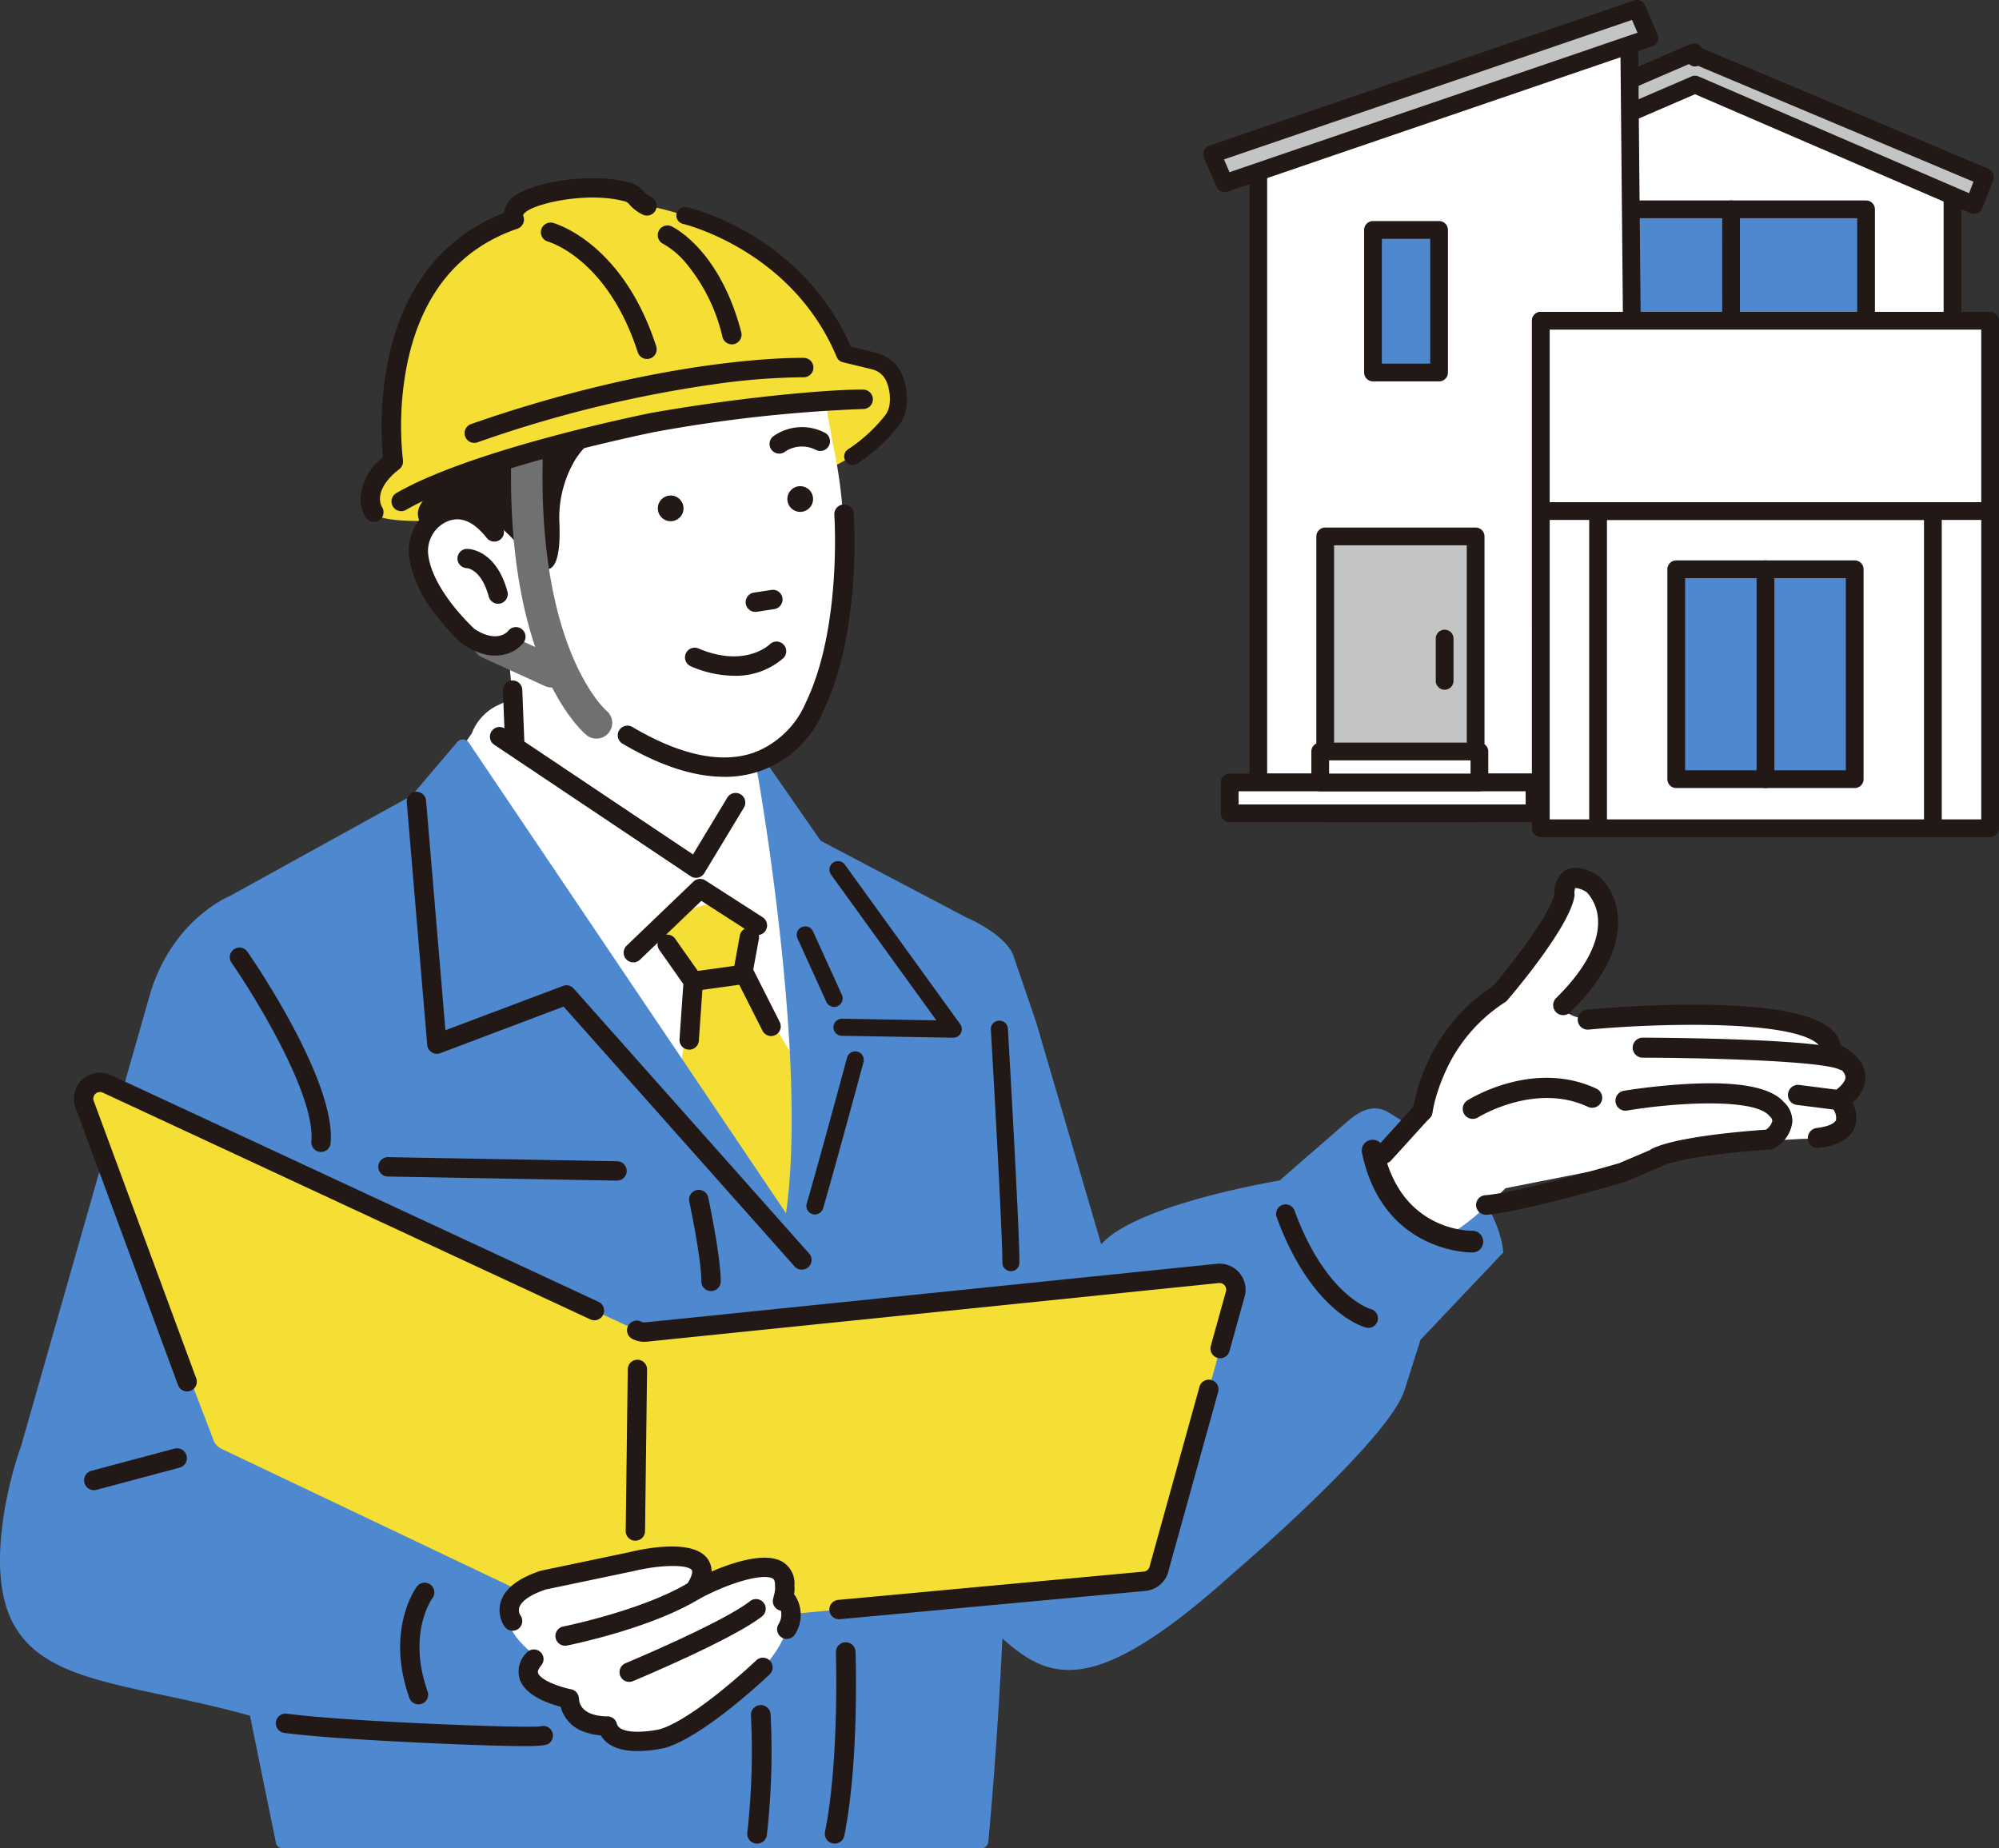 <svg xmlns="http://www.w3.org/2000/svg" xmlns:xlink="http://www.w3.org/1999/xlink" id="illust-feat1" width="251.926" height="232.92" viewBox="0 0 251.926 232.92"><rect x="0" y="0" width="251.926" height="232.92" fill="#333333" stroke="none"/><defs><clipPath id="clip-path"><rect id="&#x9577;&#x65B9;&#x5F62;_467" data-name="&#x9577;&#x65B9;&#x5F62; 467" width="251.926" height="232.92" fill="none"></rect></clipPath></defs><path id="&#x30D1;&#x30B9;_8794" data-name="&#x30D1;&#x30B9; 8794" d="M5.859,17.954,25.1,8.85,57.743,22.839V40.418H5.859Z" transform="translate(188.325 0)" fill="#fff"></path><g id="&#x30B0;&#x30EB;&#x30FC;&#x30D7;_809" data-name="&#x30B0;&#x30EB;&#x30FC;&#x30D7; 809" transform="translate(0)"><g id="&#x30B0;&#x30EB;&#x30FC;&#x30D7;_808" data-name="&#x30B0;&#x30EB;&#x30FC;&#x30D7; 808" clip-path="url(#clip-path)"><path id="&#x30D1;&#x30B9;_8795" data-name="&#x30D1;&#x30B9; 8795" d="M5.859,41.536H57.743a1.119,1.119,0,0,0,1.118-1.118V22.839a1.118,1.118,0,0,0-.678-1.027L25.541,7.822a1.116,1.116,0,0,0-.919.017l-19.241,9.1a1.119,1.119,0,0,0-.64,1.011V40.418a1.119,1.119,0,0,0,1.118,1.118M56.625,39.3H6.977V18.662l18.146-8.587,31.5,13.5Z" transform="translate(188.324 0)" fill="#221815"></path><path id="&#x30D1;&#x30B9;_8796" data-name="&#x30D1;&#x30B9; 8796" d="M1.781,22.292,38.188,6.577l.121.675.12-.28,36.407,15.32-1.36,3.545L38.309,10.657,3.141,25.837Z" transform="translate(175.308 0)" fill="#c3c4c4"></path><path id="&#x30D1;&#x30B9;_8797" data-name="&#x30D1;&#x30B9; 8797" d="M3.141,26.955a1.12,1.12,0,0,0,.443-.092L38.309,11.874,73.033,26.863a1.118,1.118,0,0,0,1.487-.626l1.36-3.545a1.119,1.119,0,0,0-.61-1.431L39.188,6.078a1.116,1.116,0,0,0-1.443-.527L1.338,21.265a1.119,1.119,0,0,0-.6,1.427L2.1,26.237a1.114,1.114,0,0,0,.61.63,1.126,1.126,0,0,0,.434.088M73.4,22.9l-.555,1.447L38.752,9.631a1.118,1.118,0,0,0-.886,0L3.767,24.349l-.558-1.456L37.548,8.071A1.117,1.117,0,0,0,38.7,8.3Z" transform="translate(175.309 0)" fill="#221815"></path><rect id="&#x9577;&#x65B9;&#x5F62;_458" data-name="&#x9577;&#x65B9;&#x5F62; 458" width="17.013" height="19.32" transform="translate(218.158 26.38)" fill="#4e89d0"></rect><path id="&#x30D1;&#x30B9;_8798" data-name="&#x30D1;&#x30B9; 8798" d="M16.755,46.818H33.768A1.119,1.119,0,0,0,34.886,45.7V26.38a1.119,1.119,0,0,0-1.118-1.118H16.755a1.118,1.118,0,0,0-1.118,1.118V45.7a1.118,1.118,0,0,0,1.118,1.118m15.9-2.236H17.872V27.5H32.65Z" transform="translate(201.403 0)" fill="#221815"></path><rect id="&#x9577;&#x65B9;&#x5F62;_459" data-name="&#x9577;&#x65B9;&#x5F62; 459" width="17.013" height="19.32" transform="translate(201.144 26.38)" fill="#4e89d0"></rect><path id="&#x30D1;&#x30B9;_8799" data-name="&#x30D1;&#x30B9; 8799" d="M33.769,46.818H50.783A1.118,1.118,0,0,0,51.9,45.7V26.38a1.118,1.118,0,0,0-1.117-1.118H33.769a1.119,1.119,0,0,0-1.118,1.118V45.7a1.119,1.119,0,0,0,1.118,1.118m15.9-2.236H34.887V27.5H49.665Z" transform="translate(167.375 0)" fill="#221815"></path><path id="&#x30D1;&#x30B9;_8800" data-name="&#x30D1;&#x30B9; 8800" d="M46.274,20.871l46.74-16.58.336,36.127H81.881V98.6H46.274Z" transform="translate(112.303 0)" fill="#fff"></path><path id="&#x30D1;&#x30B9;_8801" data-name="&#x30D1;&#x30B9; 8801" d="M46.273,99.715H81.88A1.119,1.119,0,0,0,83,98.6V41.536H93.349a1.118,1.118,0,0,0,1.118-1.129L94.131,4.281a1.119,1.119,0,0,0-1.492-1.043L45.9,19.818a1.117,1.117,0,0,0-.744,1.053V98.6a1.119,1.119,0,0,0,1.118,1.118m34.489-2.236H47.391V21.661L91.909,5.869,92.221,39.3H81.88a1.118,1.118,0,0,0-1.118,1.118Z" transform="translate(112.304 0)" fill="#221815"></path><path id="&#x30D1;&#x30B9;_8802" data-name="&#x30D1;&#x30B9; 8802" d="M45.637,23.092l53.539-18.3-1.584-3.67-53.539,18.3Z" transform="translate(108.698 0)" fill="#c3c4c4"></path><path id="&#x30D1;&#x30B9;_8803" data-name="&#x30D1;&#x30B9; 8803" d="M45.637,24.21A1.107,1.107,0,0,0,46,24.15L99.537,5.845a1.119,1.119,0,0,0,.665-1.5L98.618.675A1.119,1.119,0,0,0,97.23.06l-53.539,18.3a1.119,1.119,0,0,0-.665,1.5l1.584,3.67a1.12,1.12,0,0,0,1.027.675M97.67,4.121,46.253,21.7l-.695-1.611L96.975,2.51Z" transform="translate(108.698 0)" fill="#221815"></path><rect id="&#x9577;&#x65B9;&#x5F62;_460" data-name="&#x9577;&#x65B9;&#x5F62; 460" width="18.96" height="34.892" transform="translate(167.01 67.598)" fill="#c3c4c4"></rect><path id="&#x30D1;&#x30B9;_8804" data-name="&#x30D1;&#x30B9; 8804" d="M65.957,103.608h18.96a1.118,1.118,0,0,0,1.117-1.118V67.6a1.118,1.118,0,0,0-1.117-1.118H65.957A1.119,1.119,0,0,0,64.839,67.6V102.49a1.119,1.119,0,0,0,1.118,1.118M83.8,101.372H67.075V68.716H83.8Z" transform="translate(101.053 0)" fill="#221815"></path><rect id="&#x9577;&#x65B9;&#x5F62;_461" data-name="&#x9577;&#x65B9;&#x5F62; 461" width="38.416" height="3.893" transform="translate(154.974 98.597)" fill="#fff"></rect><path id="&#x30D1;&#x30B9;_8805" data-name="&#x30D1;&#x30B9; 8805" d="M58.536,103.608H96.952a1.118,1.118,0,0,0,1.118-1.118V98.6a1.118,1.118,0,0,0-1.118-1.118H58.536A1.118,1.118,0,0,0,57.418,98.6v3.893a1.118,1.118,0,0,0,1.118,1.118m37.3-2.236H59.653V99.715H95.834Z" transform="translate(96.438 0)" fill="#221815"></path><rect id="&#x9577;&#x65B9;&#x5F62;_462" data-name="&#x9577;&#x65B9;&#x5F62; 462" width="20.063" height="3.893" transform="translate(166.382 94.704)" fill="#fff"></rect><path id="&#x30D1;&#x30B9;_8806" data-name="&#x30D1;&#x30B9; 8806" d="M65.481,99.715H85.544A1.119,1.119,0,0,0,86.662,98.6V94.7a1.119,1.119,0,0,0-1.118-1.118H65.481A1.118,1.118,0,0,0,64.363,94.7V98.6a1.118,1.118,0,0,0,1.118,1.118m18.945-2.236H66.6V95.822H84.426Z" transform="translate(100.901 0)" fill="#221815"></path><path id="&#x30D1;&#x30B9;_8807" data-name="&#x30D1;&#x30B9; 8807" d="M69.864,86.917A1.118,1.118,0,0,0,70.982,85.8V80.471a1.118,1.118,0,1,0-2.236,0V85.8a1.118,1.118,0,0,0,1.118,1.118" transform="translate(112.198 0)" fill="#221815"></path><path id="&#x30D1;&#x30B9;_8808" data-name="&#x30D1;&#x30B9; 8808" d="M42.976,40.418H57.743v63.953H1.118V40.418H42.976Z" transform="translate(193.066 0)" fill="#fff"></path><path id="&#x30D1;&#x30B9;_8809" data-name="&#x30D1;&#x30B9; 8809" d="M1.118,105.489H57.742a1.119,1.119,0,0,0,1.118-1.118V40.418A1.119,1.119,0,0,0,57.742,39.3H1.118A1.118,1.118,0,0,0,0,40.418v63.953a1.118,1.118,0,0,0,1.118,1.118m55.506-2.236H2.235V41.536H56.624Z" transform="translate(193.066 0)" fill="#221815"></path><rect id="&#x9577;&#x65B9;&#x5F62;_463" data-name="&#x9577;&#x65B9;&#x5F62; 463" width="42.191" height="39.97" transform="translate(201.4 64.401)" fill="#fff"></rect><path id="&#x30D1;&#x30B9;_8810" data-name="&#x30D1;&#x30B9; 8810" d="M8.335,105.489H50.526a1.118,1.118,0,0,0,1.118-1.118V64.4a1.118,1.118,0,0,0-1.118-1.118H8.335A1.119,1.119,0,0,0,7.217,64.4v39.971a1.119,1.119,0,0,0,1.118,1.118m41.073-2.236H9.453V65.518H49.408Z" transform="translate(193.065 0)" fill="#221815"></path><rect id="&#x9577;&#x65B9;&#x5F62;_464" data-name="&#x9577;&#x65B9;&#x5F62; 464" width="11.246" height="26.449" transform="translate(222.496 71.74)" fill="#4e89d0"></rect><path id="&#x30D1;&#x30B9;_8811" data-name="&#x30D1;&#x30B9; 8811" d="M18.184,99.307H29.43a1.119,1.119,0,0,0,1.118-1.118V71.739a1.119,1.119,0,0,0-1.118-1.118H18.184a1.118,1.118,0,0,0-1.118,1.118v26.45a1.118,1.118,0,0,0,1.118,1.118m10.128-2.236H19.3V72.858h9.01Z" transform="translate(204.312 0)" fill="#221815"></path><rect id="&#x9577;&#x65B9;&#x5F62;_465" data-name="&#x9577;&#x65B9;&#x5F62; 465" width="11.246" height="26.449" transform="translate(211.25 71.74)" fill="#4e89d0"></rect><path id="&#x30D1;&#x30B9;_8812" data-name="&#x30D1;&#x30B9; 8812" d="M29.43,99.307H40.676a1.119,1.119,0,0,0,1.118-1.118V71.739a1.119,1.119,0,0,0-1.118-1.118H29.43a1.118,1.118,0,0,0-1.118,1.118v26.45a1.118,1.118,0,0,0,1.118,1.118m10.128-2.236h-9.01V72.858h9.01Z" transform="translate(181.82 0)" fill="#221815"></path><path id="&#x30D1;&#x30B9;_8813" data-name="&#x30D1;&#x30B9; 8813" d="M1.451,65.518H57.409a1.118,1.118,0,1,0,0-2.236H1.451a1.118,1.118,0,1,0,0,2.236" transform="translate(193.066 0)" fill="#221815"></path><rect id="&#x9577;&#x65B9;&#x5F62;_466" data-name="&#x9577;&#x65B9;&#x5F62; 466" width="8.327" height="17.967" transform="translate(173.033 28.977)" fill="#4e89d0"></rect><path id="&#x30D1;&#x30B9;_8814" data-name="&#x30D1;&#x30B9; 8814" d="M70.566,48.062h8.327a1.118,1.118,0,0,0,1.118-1.118V28.976a1.118,1.118,0,0,0-1.118-1.118H70.566a1.119,1.119,0,0,0-1.118,1.118V46.944a1.119,1.119,0,0,0,1.118,1.118m7.209-2.236H71.684V30.094h6.091Z" transform="translate(102.467 0)" fill="#221815"></path><path id="&#x30D1;&#x30B9;_8815" data-name="&#x30D1;&#x30B9; 8815" d="M157.08,27.666s-.627-1.176,1.144-2.22c2.076-1.225,8.38-2.514,13.061-1.263,1.239.331,1.086,1.07,2.515,1.762,0,0,17.528,2.508,24.912,18.655a17.784,17.784,0,0,1,4.989,1.2c1.362.5,1.547,4.641,1.547,6.36a21.927,21.927,0,0,1-14.094,8.594s-50.3,7.726-51.778,3.792c0,0-1.966-2.951,2.459-6.393,0,0-3.442-24.1,15.245-30.49" transform="translate(-92.263 0)" fill="#f6df35"></path><path id="&#x30D1;&#x30B9;_8816" data-name="&#x30D1;&#x30B9; 8816" d="M197.077,51.645l.8,4.451a59.638,59.638,0,0,1,.084,24.943s-1.475,11.422-10.019,13.789c0,0,14.831,42.932.049,65.62l-38.585-63.8,2.94-4.239a6.438,6.438,0,0,1,3.28-3.535L157.485,88l-.569-6.107a8.914,8.914,0,0,1-8.109-4.813s-9.284-14.948,3.779-12.542V58.694s32.776-8.853,44.491-7.049" transform="translate(-92.884 0)" fill="#fff"></path><path id="&#x30D1;&#x30B9;_8817" data-name="&#x30D1;&#x30B9; 8817" d="M160.641,114.04l4.039,2.578-1.807,6.18,6.276,10.321s.516,17.274-.515,20.883c0,0-11.6-17.532-13.665-19.336l1.633-11-4.727-6.531s5.414-4.125,8.766-3.094" transform="translate(-69.227 0)" fill="#f6df35"></path><path id="&#x30D1;&#x30B9;_8818" data-name="&#x30D1;&#x30B9; 8818" d="M201.268,156.817l-8.235-28.1-2.906-8.477c-1.211-2.664-5.813-4.6-5.813-4.6l-18.407-9.688-6.8-9.792a.915.915,0,0,0-1.214,1.023c.067.374,6.458,36.182,3.645,55.694L121.568,93.59a.916.916,0,0,0-1.457-.081l-5.735,6.748L91.535,112.87c-.739.312-7.359,3.328-10.1,12.245L65.117,182.306c-.351.8-4.836,13.985-1.257,21.7,3.861,8.321,15.189,8.05,30.126,12.2l3.29,16.113a.914.914,0,0,0,.859.6h87.989a.914.914,0,0,0,.911-.827c.028-.282,1.093-11.321,1.774-25.616h0c5.971,5.325,11.581,7.527,28.953-8.107,0,0,19.688-16.793,21.715-23.162l2.026-6.37,10.423-11s-.172-9.158-14.476-17.661c-1.7-1.01-3.283-.366-4.826.868l-8.878,7.721s-18.126,2.981-22.478,8.053" transform="translate(-62.482 0)" fill="#4e89d0"></path><path id="&#x30D1;&#x30B9;_8819" data-name="&#x30D1;&#x30B9; 8819" d="M170.825,65.77a1.221,1.221,0,0,0,1.027-1.88c-.138-.23-1.153-2.177,2.181-4.77a1.223,1.223,0,0,0,.459-1.137A39.732,39.732,0,0,1,175.1,45.5c1.872-8.571,6.521-14.182,13.818-16.679a1.22,1.22,0,0,0,.718-1.657c-.015-.1.144-.369.65-.666,1.8-1.062,7.773-2.3,12.126-1.136a1.117,1.117,0,0,1,.652.445,5.154,5.154,0,0,0,1.648,1.237,1.221,1.221,0,0,0,1.063-2.2,2.757,2.757,0,0,1-.933-.713,3.473,3.473,0,0,0-1.8-1.13c-4.887-1.307-11.555-.049-14,1.391a3.341,3.341,0,0,0-1.838,2.452c-7.554,2.923-12.561,9.2-14.509,18.2a42.223,42.223,0,0,0-.711,12.585,7.089,7.089,0,0,0-2.819,4.944,4.563,4.563,0,0,0,.634,2.647,1.22,1.22,0,0,0,1.017.544M189.608,27.1h0m0,0h0m0,0,0,0,0,0" transform="translate(-123.71 0)" fill="#221815"></path><path id="&#x30D1;&#x30B9;_8820" data-name="&#x30D1;&#x30B9; 8820" d="M150.63,55.811a1.2,1.2,0,0,0,.4-.069,154.863,154.863,0,0,1,29.7-7.3,82.826,82.826,0,0,1,11.389-.9,1.221,1.221,0,0,0,.049-2.442c-.7-.015-17.346-.25-41.947,8.339a1.221,1.221,0,0,0,.4,2.374" transform="translate(-90.853 0)" fill="#221815"></path><path id="&#x30D1;&#x30B9;_8821" data-name="&#x30D1;&#x30B9; 8821" d="M182.559,45.238a1.2,1.2,0,0,0,.376-.06,1.22,1.22,0,0,0,.786-1.536c-4.212-13.02-12.655-15.458-13.012-15.555a1.221,1.221,0,0,0-.648,2.354c.317.09,7.56,2.28,11.337,13.953a1.221,1.221,0,0,0,1.161.844" transform="translate(-101.021 0)" fill="#221815"></path><path id="&#x30D1;&#x30B9;_8822" data-name="&#x30D1;&#x30B9; 8822" d="M167.806,43.394a1.254,1.254,0,0,0,.307-.039,1.222,1.222,0,0,0,.876-1.489c-2.7-10.4-8.533-13.224-8.78-13.34a1.221,1.221,0,0,0-1.04,2.21,10.392,10.392,0,0,1,2.813,2.369,22.456,22.456,0,0,1,4.643,9.374,1.222,1.222,0,0,0,1.181.915" transform="translate(-75.573 0)" fill="#221815"></path><path id="&#x30D1;&#x30B9;_8823" data-name="&#x30D1;&#x30B9; 8823" d="M165.792,64.222a1.619,1.619,0,1,0,1.452-1.77,1.618,1.618,0,0,0-1.452,1.77" transform="translate(-82.881 0)" fill="#221815"></path><path id="&#x30D1;&#x30B9;_8824" data-name="&#x30D1;&#x30B9; 8824" d="M149.466,63.045a1.619,1.619,0,1,0,1.452-1.77,1.618,1.618,0,0,0-1.452,1.77" transform="translate(-50.229 0)" fill="#221815"></path><path id="&#x30D1;&#x30B9;_8825" data-name="&#x30D1;&#x30B9; 8825" d="M183.956,110.621a1.251,1.251,0,0,0,.265-.029,1.223,1.223,0,0,0,.78-.561l4.985-8.251a1.221,1.221,0,1,0-2.09-1.263l-4.324,7.157L159.9,91.834a1.221,1.221,0,1,0-1.358,2.029l24.733,16.552a1.226,1.226,0,0,0,.679.206" transform="translate(-96.238 0)" fill="#221815"></path><path id="&#x30D1;&#x30B9;_8826" data-name="&#x30D1;&#x30B9; 8826" d="M148.566,57.165a1.217,1.217,0,0,0,.77-.274,3.829,3.829,0,0,1,3.89-.175,1.221,1.221,0,1,0,.992-2.231,6.21,6.21,0,0,0-6.434.521,1.221,1.221,0,0,0,.782,2.159" transform="translate(-50.362 0)" fill="#221815"></path><path id="&#x30D1;&#x30B9;_8827" data-name="&#x30D1;&#x30B9; 8827" d="M154.5,77.108a1.319,1.319,0,0,0,.187-.014l2.233-.344a1.221,1.221,0,0,0-.371-2.413l-2.233.343a1.221,1.221,0,0,0,.184,2.428" transform="translate(-59.306 0)" fill="#221815"></path><path id="&#x30D1;&#x30B9;_8828" data-name="&#x30D1;&#x30B9; 8828" d="M157.684,97.894a13.312,13.312,0,0,0,12.525-8.378C175,79.542,174.046,65.311,174,64.709a1.221,1.221,0,0,0-2.436.174c.01.141.95,14.235-3.579,23.618a1.03,1.03,0,0,0-.046.108,11.562,11.562,0,0,1-6.465,6.219c-4.129,1.453-9.31.364-15.4-3.238a1.221,1.221,0,0,0-1.243,2.1c4.729,2.8,9.032,4.2,12.85,4.2" transform="translate(-66.417 0)" fill="#221815"></path><path id="&#x30D1;&#x30B9;_8829" data-name="&#x30D1;&#x30B9; 8829" d="M156.473,121.277a1.218,1.218,0,0,0,.845-.34l7.727-7.411,6.409,4.12a1.221,1.221,0,0,0,1.32-2.055l-7.219-4.64a1.218,1.218,0,0,0-1.505.146l-8.422,8.078a1.221,1.221,0,0,0,.845,2.1" transform="translate(-76.661 0)" fill="#221815"></path><path id="&#x30D1;&#x30B9;_8830" data-name="&#x30D1;&#x30B9; 8830" d="M158.273,130.559a1.222,1.222,0,0,0,1.089-1.772l-3.336-6.595.7-3.807a1.221,1.221,0,1,0-2.4-.439l-.768,4.212a1.227,1.227,0,0,0,.112.77l3.521,6.961a1.22,1.22,0,0,0,1.09.67" transform="translate(-61.098 0)" fill="#221815"></path><path id="&#x30D1;&#x30B9;_8831" data-name="&#x30D1;&#x30B9; 8831" d="M167.3,132.277a1.221,1.221,0,0,0,1.217-1.136l.515-7.391a1.212,1.212,0,0,0-.219-.787l-3.266-4.641a1.221,1.221,0,1,0-2,1.4l3.016,4.286-.485,6.958a1.221,1.221,0,0,0,1.133,1.3c.029,0,.057,0,.086,0" transform="translate(-80.443 0)" fill="#221815"></path><path id="&#x30D1;&#x30B9;_8832" data-name="&#x30D1;&#x30B9; 8832" d="M158.279,124.887a1.211,1.211,0,0,0,.169-.012l6.27-.867a1.221,1.221,0,1,0-.334-2.419l-6.271.867a1.221,1.221,0,0,0,.166,2.431" transform="translate(-70.906 0)" fill="#221815"></path><path id="&#x30D1;&#x30B9;_8833" data-name="&#x30D1;&#x30B9; 8833" d="M199.443,160a1.221,1.221,0,0,0,.928-2.015L170.7,124.591a1.221,1.221,0,0,0-1.381-.34l-14.8,5.575-2.441-28.951a1.221,1.221,0,0,0-2.433.205l2.579,30.6a1.22,1.22,0,0,0,1.67,1.031l15.516-5.863,29.1,32.731a1.216,1.216,0,0,0,.927.427" transform="translate(-98.384 0)" fill="#221815"></path><path id="&#x30D1;&#x30B9;_8834" data-name="&#x30D1;&#x30B9; 8834" d="M203.053,148.778a1.221,1.221,0,0,0,.021-2.442l-28.876-.515h-.022a1.221,1.221,0,0,0-.021,2.441l28.876.516h.022" transform="translate(-125.303 0)" fill="#221815"></path><path id="&#x30D1;&#x30B9;_8835" data-name="&#x30D1;&#x30B9; 8835" d="M159,85.158a9.1,9.1,0,0,0,6.244-2.224,1.221,1.221,0,0,0-1.72-1.734c-.144.139-3.2,2.966-8.98.519a1.221,1.221,0,0,0-.952,2.249A13.84,13.84,0,0,0,159,85.158" transform="translate(-66.519 0)" fill="#221815"></path><path id="&#x30D1;&#x30B9;_8836" data-name="&#x30D1;&#x30B9; 8836" d="M190.332,86.633a1.984,1.984,0,0,0,.825-3.789l-7.906-3.61a1.984,1.984,0,1,0-1.648,3.61l7.906,3.609a1.976,1.976,0,0,0,.823.18" transform="translate(-120.834 0)" fill="#717070"></path><path id="&#x30D1;&#x30B9;_8837" data-name="&#x30D1;&#x30B9; 8837" d="M199.261,55.515a9.246,9.246,0,0,0-2.547,3.109,14.221,14.221,0,0,0-1.607,7.294c.407,10.336-4.354,3.777-4.354,3.777l-6.446-5.156s-4.244-1.67-6.187,2.062c-5.93-6.445,21.141-11.086,21.141-11.086" transform="translate(-124.606 0)" fill="#221815"></path><path id="&#x30D1;&#x30B9;_8838" data-name="&#x30D1;&#x30B9; 8838" d="M197.251,69.695s-7.477-10.313-12.633-3.094c0,0-3.969,9.557,10.133,15.865,0,0,7.4-4.521,2.5-12.771" transform="translate(-131.104 0)" fill="#fff"></path><path id="&#x30D1;&#x30B9;_8839" data-name="&#x30D1;&#x30B9; 8839" d="M185.54,93.078a1.984,1.984,0,0,0,1.26-3.518c-.164-.141-8.523-7.558-8.041-31.427a1.984,1.984,0,0,0-1.944-2.024h-.041a1.983,1.983,0,0,0-1.982,1.944c-.529,26.2,9.1,34.256,9.5,34.586a1.98,1.98,0,0,0,1.244.439" transform="translate(-110.37 0)" fill="#717070"></path><path id="&#x30D1;&#x30B9;_8840" data-name="&#x30D1;&#x30B9; 8840" d="M193.358,76.044l-.031.008a1.214,1.214,0,0,1-1.444-.868c-.928-3.426-2.673-3.581-2.744-3.586a1.222,1.222,0,0,1-1.2-1.2,1.214,1.214,0,0,1,1.2-1.232c.148,0,3.64.015,5.094,5.382a1.217,1.217,0,0,1-.856,1.491Z" transform="translate(-130.285 0)" fill="#221815"></path><path id="&#x30D1;&#x30B9;_8841" data-name="&#x30D1;&#x30B9; 8841" d="M192.183,80.924A29.032,29.032,0,0,1,188.8,77.08a15.282,15.282,0,0,1-3.054-6.747,6.53,6.53,0,0,1,3.933-6.894c1.909-.765,4.81-.885,7.792,2.9a1.217,1.217,0,0,1-1.912,1.5c-1.669-2.12-3.3-2.823-4.975-2.149a4.069,4.069,0,0,0-2.428,4.31c.579,4.278,5.213,8.7,5.835,9.276,2.82,1.805,4.105.383,4.243.214a1.216,1.216,0,0,1,1.937,1.47,4.3,4.3,0,0,1-2.349,1.5c-.044.012-.09.023-.135.033a5.461,5.461,0,0,1-2.639-.089,9.38,9.38,0,0,1-2.865-1.485" transform="translate(-134.175 0)" fill="#221815"></path><path id="&#x30D1;&#x30B9;_8842" data-name="&#x30D1;&#x30B9; 8842" d="M187.325,94.635h.05a1.221,1.221,0,0,0,1.171-1.269l-.258-6.445a1.221,1.221,0,0,0-2.44.1l.258,6.446a1.221,1.221,0,0,0,1.219,1.172" transform="translate(-122.468 0)" fill="#221815"></path><path id="&#x30D1;&#x30B9;_8843" data-name="&#x30D1;&#x30B9; 8843" d="M143.146,64.418a1.223,1.223,0,0,0,.609-.163c9.308-5.371,31.129-9.775,31.348-9.819a182.408,182.408,0,0,1,26.238-2.893A1.221,1.221,0,1,0,201.4,49.1c-3.408-.075-14.716.812-26.745,2.935-.939.188-22.465,4.535-32.117,10.1a1.221,1.221,0,0,0,.611,2.279" transform="translate(-92.588 0)" fill="#221815"></path><path id="&#x30D1;&#x30B9;_8844" data-name="&#x30D1;&#x30B9; 8844" d="M239.091,160.477l-72.02,7.381a2.068,2.068,0,0,1-1.125-.188L99.129,136.6a2.068,2.068,0,0,0-2.892,2.386l16.218,42.249a2.066,2.066,0,0,0,1.071,1.328L161.309,205.3a2.08,2.08,0,0,0,1.123.214l67.458-6.247a2.069,2.069,0,0,0,1.845-1.687l9.627-34.674a2.069,2.069,0,0,0-2.271-2.428" transform="translate(-85.638 0)" fill="#f6df35"></path><path id="&#x30D1;&#x30B9;_8845" data-name="&#x30D1;&#x30B9; 8845" d="M99.583,204.052c.038,0,.076,0,.114-.005l38.509-3.566a3.3,3.3,0,0,0,2.921-2.622l6.232-22.447a1.221,1.221,0,0,0-2.353-.654l-6.245,22.493a.991.991,0,0,0-.024.108.852.852,0,0,1-.756.691l-38.509,3.565a1.221,1.221,0,0,0,.111,2.437" transform="translate(6.159 0)" fill="#221815"></path><path id="&#x30D1;&#x30B9;_8846" data-name="&#x30D1;&#x30B9; 8846" d="M190.1,175.343a1.208,1.208,0,0,0,.423-.076,1.221,1.221,0,0,0,.722-1.569l-12.957-35.07a.847.847,0,0,1,1.2-.929l61.4,28.554a1.221,1.221,0,1,0,1.029-2.214L180.521,135.49a3.289,3.289,0,0,0-4.589,3.8c.01.04.022.079.036.118l12.984,35.139a1.221,1.221,0,0,0,1.145.8" transform="translate(-166.515 0)" fill="#221815"></path><path id="&#x30D1;&#x30B9;_8847" data-name="&#x30D1;&#x30B9; 8847" d="M169.63,171.165a1.221,1.221,0,0,0,1.176-.895l1.954-7.039c.01-.035.018-.071.025-.107a3.29,3.29,0,0,0-3.61-3.861l-72.006,7.38a.863.863,0,0,1-.475-.075,1.221,1.221,0,1,0-1.051,2.2,3.29,3.29,0,0,0,1.788.3l72.008-7.38a.849.849,0,0,1,.951.951l-1.937,6.975a1.223,1.223,0,0,0,1.177,1.548" transform="translate(-15.861 0)" fill="#221815"></path><path id="&#x30D1;&#x30B9;_8848" data-name="&#x30D1;&#x30B9; 8848" d="M213.408,220.041c2.894,0,3.1-.193,3.358-.424a1.221,1.221,0,0,0-1.2-2.062c-2.1.241-24.436-.6-31.944-1.6a1.221,1.221,0,0,0-.322,2.421c5.085.678,15.893,1.183,19.084,1.322,5.632.245,8.993.34,11.027.34" transform="translate(-147.476 0)" fill="#221815"></path><path id="&#x30D1;&#x30B9;_8849" data-name="&#x30D1;&#x30B9; 8849" d="M199.506,214.78a1.222,1.222,0,0,0,1.151-1.63c-2.563-7.225.48-11.582.611-11.764a1.221,1.221,0,0,0-1.971-1.442c-.163.222-3.959,5.518-.941,14.023a1.219,1.219,0,0,0,1.15.813" transform="translate(-146.766 0)" fill="#221815"></path><path id="&#x30D1;&#x30B9;_8850" data-name="&#x30D1;&#x30B9; 8850" d="M171.6,194.154a1.221,1.221,0,0,0,1.221-1.2l.257-20.368a1.221,1.221,0,0,0-1.2-1.237h-.016a1.22,1.22,0,0,0-1.22,1.205l-.258,20.369a1.219,1.219,0,0,0,1.205,1.235Z" transform="translate(-91.529 0)" fill="#221815"></path><path id="&#x30D1;&#x30B9;_8851" data-name="&#x30D1;&#x30B9; 8851" d="M181.94,212.786s-11.6,11.086-17.016,4.9c0,0-4.9.773-5.157-3.868,0,0-6.7-1.289-4.125-5.414,0,0-8.508-6.188,2.063-9.539,0,0,22.688-7.477,18.821,1.031,0,0,12.375-6.446,10.828.773,0,0,3.352,4.641-5.414,12.118" transform="translate(-88.463 0)" fill="#fff"></path><path id="&#x30D1;&#x30B9;_8852" data-name="&#x30D1;&#x30B9; 8852" d="M187.212,206.53a1.222,1.222,0,0,0,1.044-.586,4.518,4.518,0,0,0,.084-4.761,2.82,2.82,0,0,0-.21-.277,3.662,3.662,0,0,0,.05-1.106,3.168,3.168,0,0,0-1.426-2.939c-2.127-1.341-6.209-.022-9.008,1.177a2.685,2.685,0,0,0-.5-1.592c-1.822-2.567-8.009-1.3-9.9-.836l-11.067,2.316a1.1,1.1,0,0,0-.136.037c-2.781.927-4.452,2.231-4.966,3.877a3.66,3.66,0,0,0,.508,3.17,1.221,1.221,0,0,0,1.954-1.465,1.235,1.235,0,0,1-.123-1c.159-.471.8-1.387,3.334-2.242l11.016-2.306a.272.272,0,0,0,.039-.009c3.319-.809,6.821-.869,7.349-.126.1.141.089.717-.67,1.885a1.222,1.222,0,0,0,1.6,1.743c4.463-2.378,8.284-3.182,9.264-2.562.087.055.318.2.286.913a1.209,1.209,0,0,0,.026.312,6.106,6.106,0,0,1-.23,1.183l0,.012c0,.015-.009.031-.013.045l0,.017a1.22,1.22,0,0,0,.965,1.566,2.25,2.25,0,0,1-.306,1.7,1.221,1.221,0,0,0,1.042,1.856m-1.434-6.313h0" transform="translate(-88.065 0)" fill="#221815"></path><path id="&#x30D1;&#x30B9;_8853" data-name="&#x30D1;&#x30B9; 8853" d="M169.6,220.667h0a16.347,16.347,0,0,0,3.517-.423l.08-.022c5.022-1.614,12.693-8.908,13.017-9.218a1.221,1.221,0,0,0-1.687-1.766c-.075.072-7.543,7.173-12.037,8.646-1.609.387-5.164.743-5.532-.678a1.206,1.206,0,0,0-1.227-.914c-.136,0-3.436.076-3.548-2.275a1.221,1.221,0,0,0-.989-1.141c-1.546-.3-3.851-1.177-4.157-2.04-.1-.287.158-.681.393-.961a1.221,1.221,0,1,0-1.871-1.569,3.3,3.3,0,0,0-.822,3.348c.717,2.019,3.593,3.023,5.142,3.425a4.551,4.551,0,0,0,3.156,3.222,8.163,8.163,0,0,0,1.92.4c.6,1.029,1.9,1.966,4.645,1.966" transform="translate(-89.225 0)" fill="#221815"></path><path id="&#x30D1;&#x30B9;_8854" data-name="&#x30D1;&#x30B9; 8854" d="M164.378,207.39a1.248,1.248,0,0,0,.242-.024c.429-.086,10.6-2.149,16.728-5.915a1.221,1.221,0,1,0-1.278-2.08c-5.757,3.536-15.828,5.58-15.929,5.6a1.221,1.221,0,0,0,.237,2.418" transform="translate(-93.162 0)" fill="#221815"></path><path id="&#x30D1;&#x30B9;_8855" data-name="&#x30D1;&#x30B9; 8855" d="M156.646,211.945a1.219,1.219,0,0,0,.469-.094c.512-.213,12.572-5.254,16.27-8.16a1.221,1.221,0,0,0-1.509-1.92c-3.438,2.7-15.578,7.775-15.7,7.826a1.221,1.221,0,0,0,.47,2.348" transform="translate(-77.349 0)" fill="#221815"></path><path id="&#x30D1;&#x30B9;_8856" data-name="&#x30D1;&#x30B9; 8856" d="M163.864,162.7a1.221,1.221,0,0,0,1.221-1.221c0-3.187-1.51-10.269-1.574-10.569a1.221,1.221,0,0,0-2.388.512c.016.071,1.52,7.128,1.52,10.057a1.221,1.221,0,0,0,1.221,1.221" transform="translate(-74.255 0)" fill="#221815"></path><path id="&#x30D1;&#x30B9;_8857" data-name="&#x30D1;&#x30B9; 8857" d="M221.76,145.168a1.22,1.22,0,0,0,1.214-1.11c.72-7.915-10.067-23.523-10.526-24.184a1.221,1.221,0,0,0-2,1.394c2.989,4.3,10.63,16.732,10.1,22.569a1.22,1.22,0,0,0,1.1,1.326,1.046,1.046,0,0,0,.112.005" transform="translate(-181.307 0)" fill="#221815"></path><path id="&#x30D1;&#x30B9;_8858" data-name="&#x30D1;&#x30B9; 8858" d="M145.288,232.329a1.242,1.242,0,0,0,1.215-.995c1.87-9.262,1.44-22.618,1.419-23.182a1.239,1.239,0,1,0-2.477.085c0,.135.438,13.632-1.373,22.606a1.242,1.242,0,0,0,1.216,1.486" transform="translate(-40.1 0)" fill="#221815"></path><path id="&#x30D1;&#x30B9;_8859" data-name="&#x30D1;&#x30B9; 8859" d="M155.932,232.328a1.24,1.24,0,0,0,1.231-1.1,92.685,92.685,0,0,0,.469-15.205,1.24,1.24,0,0,0-2.474.176,91.883,91.883,0,0,1-.46,14.757,1.24,1.24,0,0,0,1.1,1.369,1.269,1.269,0,0,0,.137.007" transform="translate(-60.518 0)" fill="#221815"></path><path id="&#x30D1;&#x30B9;_8860" data-name="&#x30D1;&#x30B9; 8860" d="M229.613,187.788a1.262,1.262,0,0,0,.32-.042l10.474-2.794a1.24,1.24,0,1,0-.639-2.4l-10.474,2.794a1.24,1.24,0,0,0,.319,2.438" transform="translate(-217.776 0)" fill="#221815"></path><path id="&#x30D1;&#x30B9;_8861" data-name="&#x30D1;&#x30B9; 8861" d="M146.321,130.766a1.075,1.075,0,0,0,.871-1.705l-14.531-20.1a1.075,1.075,0,0,0-1.743,1.26l13.272,18.36-11.9-.205h-.019a1.076,1.076,0,0,0-.018,2.151l14.048.242Z" transform="translate(-26.184 0)" fill="#221815"></path><path id="&#x30D1;&#x30B9;_8862" data-name="&#x30D1;&#x30B9; 8862" d="M150.439,126.891a1.062,1.062,0,0,0,.444-.1,1.074,1.074,0,0,0,.534-1.423l-3.633-7.993a1.075,1.075,0,1,0-1.957.89l3.633,7.992a1.074,1.074,0,0,0,.979.631" transform="translate(-45.318 0)" fill="#221815"></path><path id="&#x30D1;&#x30B9;_8863" data-name="&#x30D1;&#x30B9; 8863" d="M144.142,153.048a1.076,1.076,0,0,0,1.032-.775c1.679-5.756,5.058-18.3,5.092-18.428a1.075,1.075,0,1,0-2.077-.559c-.034.126-3.407,12.65-5.08,18.386a1.076,1.076,0,0,0,1.033,1.376" transform="translate(-41.443 0)" fill="#221815"></path><path id="&#x30D1;&#x30B9;_8864" data-name="&#x30D1;&#x30B9; 8864" d="M125.978,160.193a1.075,1.075,0,0,0,1.075-1.075c0-4.341-1.4-28.464-1.455-29.489a1.075,1.075,0,0,0-2.147.124c.015.251,1.452,25.086,1.452,29.365a1.075,1.075,0,0,0,1.075,1.075" transform="translate(1.424 0)" fill="#221815"></path><path id="&#x30D1;&#x30B9;_8865" data-name="&#x30D1;&#x30B9; 8865" d="M159.859,58.592a1.067,1.067,0,0,0,.6-.181,21.82,21.82,0,0,0,5.155-4.71,5.006,5.006,0,0,0,1.034-2.556,7.807,7.807,0,0,0-.6-4.014,4.791,4.791,0,0,0-3.24-2.682l-3.183-.768c-6.188-14.127-20.082-17.433-20.677-17.568a1.075,1.075,0,0,0-.478,2.1c.154.035,13.753,3.308,19.386,16.8a1.073,1.073,0,0,0,.74.631l3.708.9a2.623,2.623,0,0,1,1.779,1.466,5.671,5.671,0,0,1,.424,2.92,2.853,2.853,0,0,1-.594,1.458,19.9,19.9,0,0,1-4.649,4.238,1.075,1.075,0,0,0,.6,1.97" transform="translate(-52.396 0)" fill="#221815"></path><path id="&#x30D1;&#x30B9;_8866" data-name="&#x30D1;&#x30B9; 8866" d="M18.082,145.028l6.28-4.993s1.285-9.527,9.721-14.8c0,0,7.523-8.774,8.173-12.458,0,0-.4-3.777,3.613-1.309,0,0,6.149,5.462-3.822,15.241,0,0-.349,1.189,3.138,1.781,0,0,31.207-2.908,30.677,4.041,0,0,6.169,2.454,1.008,6.108,0,0,3.968,4.823-4.659,4.877,0,0-15.727.772-18.6,2.512l-18.787,3.705s-6.37,6.37-7.7,5.769a17.448,17.448,0,0,1-7.6-7.635Z" transform="translate(154.915 0)" fill="#fff"></path><path id="&#x30D1;&#x30B9;_8867" data-name="&#x30D1;&#x30B9; 8867" d="M78.931,157.842h.031A1.371,1.371,0,0,0,78.9,155.1c-.378,0-9.011.014-11.183-10.355a1.371,1.371,0,1,0-2.683.563c2.582,12.325,13.241,12.533,13.9,12.533" transform="translate(106.62 0)" fill="#221815"></path><path id="&#x30D1;&#x30B9;_8868" data-name="&#x30D1;&#x30B9; 8868" d="M49.084,136.688a25.475,25.475,0,0,1,1.009-2.6,22.576,22.576,0,0,1,8.339-9.826c2.78-3.262,7.178-9.094,7.738-11.578a3.311,3.311,0,0,1,1.272-2.943c1.594-1.005,3.611.235,4.273.643a1.273,1.273,0,0,1,.177.132,7.917,7.917,0,0,1,2.3,5.525c.09,3.632-1.954,7.522-6.073,11.562a1.263,1.263,0,0,1-1.769-1.8c3.521-3.452,5.36-6.782,5.318-9.63a5.508,5.508,0,0,0-1.388-3.7,3.032,3.032,0,0,0-1.482-.578,1.719,1.719,0,0,0-.1.748,1.258,1.258,0,0,1-.013.352C68,116.9,61.02,125.128,60.227,126.053a1.27,1.27,0,0,1-.289.248,20.163,20.163,0,0,0-7.544,8.831,23.148,23.148,0,0,0-.909,2.341,17.681,17.681,0,0,0-.687,2.73,1.262,1.262,0,0,1-.86,1.032L48,141.043c.118-.561.755-3.362,1.08-4.355" transform="translate(129.73 0)" fill="#221815"></path><path id="&#x30D1;&#x30B9;_8869" data-name="&#x30D1;&#x30B9; 8869" d="M50.594,138.67c.337-.214,8.343-5.187,16.261-1.478a1.263,1.263,0,0,1-1.071,2.288c-6.64-3.107-13.749,1.268-13.84,1.325a1.263,1.263,0,0,1-1.35-2.135" transform="translate(134.337 0)" fill="#221815"></path><path id="&#x30D1;&#x30B9;_8870" data-name="&#x30D1;&#x30B9; 8870" d="M43.325,137.815a1.263,1.263,0,0,1,1.412-1.094l4.681.6c.779-.623,1.191-1.213,1.14-1.651a1.483,1.483,0,0,0-.462-.792,1.271,1.271,0,0,1-.288-.1c-2.135-1.058-16.346-1.475-24.8-1.49a1.263,1.263,0,0,1,0-2.526c.056,0,5.63.012,11.523.218,5.226.182,8.526.433,10.655.7-.017-.018-.03-.034-.048-.052-3.1-3.045-19.4-2.77-28.943-1.881a1.263,1.263,0,1,1-.234-2.516c2.646-.246,26-2.268,30.948,2.6a3.613,3.613,0,0,1,1.051,1.876c1.064.561,2.877,1.782,3.1,3.666a4.131,4.131,0,0,1-1.634,3.554,3.89,3.89,0,0,1,.286,3.164c-.559,1.4-2.064,2.266-4.474,2.566a1.263,1.263,0,1,1-.311-2.507c1.99-.247,2.369-.821,2.438-.991a1.8,1.8,0,0,0-.326-1.335l-4.626-.589a1.224,1.224,0,0,1-.121-.021,1.263,1.263,0,0,1-.973-1.391" transform="translate(182.018 0)" fill="#221815"></path><path id="&#x30D1;&#x30B9;_8871" data-name="&#x30D1;&#x30B9; 8871" d="M27.17,150.622c4.283-.357,15.933-3.759,16.928-4.051l3.94-1.676-.013-.035c2.916-1.6,11.916-2.32,14.539-2.5a1.911,1.911,0,0,0,.813-1.092.8.8,0,0,0-.24-.516,1.3,1.3,0,0,1-.164-.159c-1.891-2.2-11.6-1.7-17.894-.644a1.263,1.263,0,1,1-.419-2.491,78.717,78.717,0,0,1,8.479-.885c6.21-.285,10.036.468,11.69,2.305a3.29,3.29,0,0,1,1.073,2.456,4.3,4.3,0,0,1-2.1,3.255l-.015.012-.029.022c-.02.015-.043.023-.064.036a1.281,1.281,0,0,1-.145.081c-.034.016-.069.027-.1.04a1.275,1.275,0,0,1-.137.042c-.04.009-.081.015-.122.02s-.054.012-.082.014c-5.488.348-12.184,1.2-13.916,2.246a1.226,1.226,0,0,1-.271.123l-.008-.022L45,148.87q-.064.027-.132.048c-.52.153-12.787,3.772-17.491,4.164-.035,0-.07,0-.1,0a1.234,1.234,0,0,1-.1-2.464" transform="translate(159.984 0)" fill="#221815"></path><path id="&#x30D1;&#x30B9;_8872" data-name="&#x30D1;&#x30B9; 8872" d="M72.649,146.652a1.232,1.232,0,0,0,.914-.4l4.888-5.384a1.234,1.234,0,0,0-1.828-1.659l-4.887,5.384a1.233,1.233,0,0,0,.913,2.063" transform="translate(101.739 0)" fill="#221815"></path><path id="&#x30D1;&#x30B9;_8873" data-name="&#x30D1;&#x30B9; 8873" d="M89.891,167.335a1.2,1.2,0,0,0,.3-2.361c-.111-.032-5.687-1.71-9.6-12.377a1.2,1.2,0,1,0-2.252.826C82.756,165.462,89.322,167.23,89.6,167.3a1.228,1.228,0,0,0,.292.036" transform="translate(82.568 0)" fill="#221815"></path></g></g></svg>
